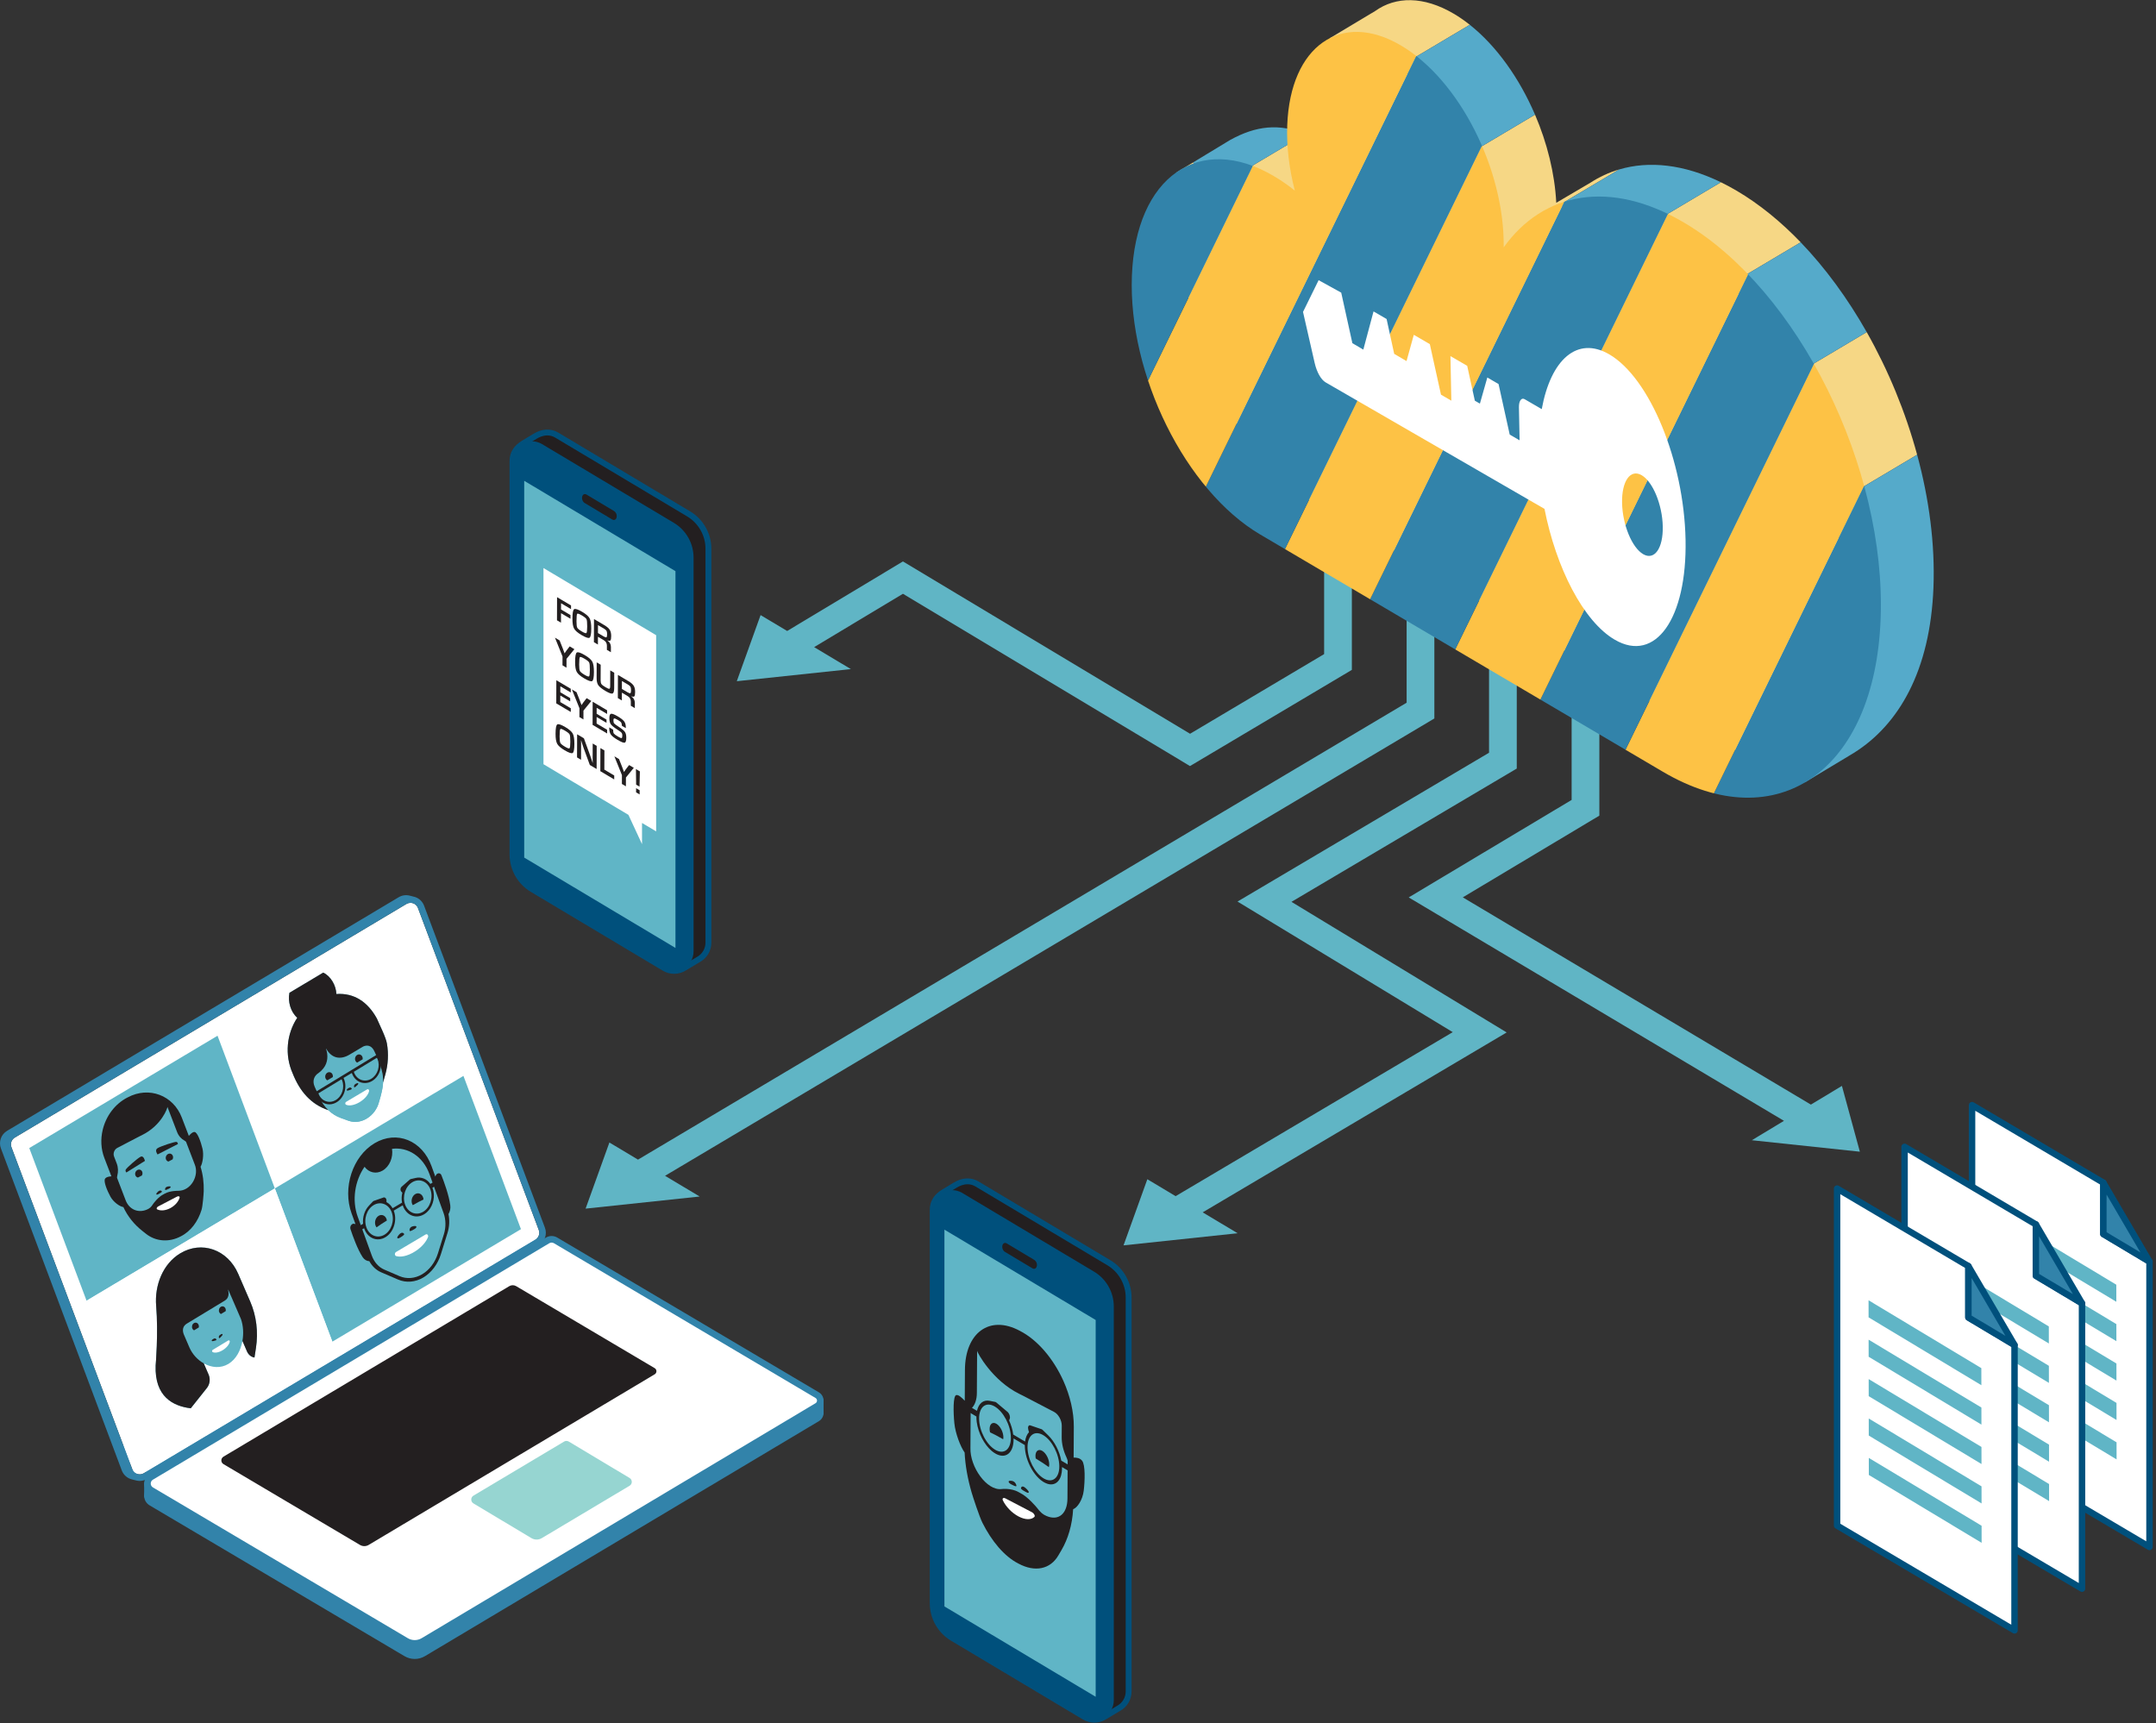 <?xml version="1.0" encoding="UTF-8" standalone="no"?>
<svg xmlns="http://www.w3.org/2000/svg" xmlns:xlink="http://www.w3.org/1999/xlink" xmlns:serif="http://www.serif.com/" width="100%" height="100%" viewBox="0 0 2571 2055" version="1.1" xml:space="preserve" style="fill-rule:evenodd;clip-rule:evenodd;stroke-linejoin:round;stroke-miterlimit:2;">
    <rect x="0" y="0" width="2571" height="2055" fill="#333333" stroke="none"/>
    <g transform="matrix(4.167,0,0,4.167,0,0)">
        <path d="M601.927,338.473L564.351,316.276L564.351,412.721L615.127,442.716L615.127,361.049L601.927,353.165L601.927,338.473Z" style="fill:white;fill-rule:nonzero;"></path>
        <path d="M565.272,412.195L614.206,441.1L614.206,361.572L601.454,353.956C601.176,353.79 601.005,353.489 601.005,353.165L601.005,339L565.272,317.891L565.272,412.195ZM615.128,443.637C614.966,443.637 614.804,443.594 614.659,443.509L563.882,413.515C563.602,413.349 563.429,413.048 563.429,412.721L563.429,316.276C563.429,315.945 563.606,315.639 563.893,315.475C564.182,315.312 564.535,315.315 564.819,315.482L602.395,337.679C602.676,337.845 602.849,338.147 602.849,338.473L602.849,352.641L615.601,360.258C615.879,360.424 616.05,360.724 616.05,361.049L616.05,442.716C616.05,443.047 615.872,443.352 615.585,443.516C615.443,443.596 615.285,443.637 615.128,443.637Z" style="fill:rgb(0,80,124);fill-rule:nonzero;"></path>
        <path d="M602.034,338.626L602.034,338.628L602.036,338.628L602.034,338.626Z" style="fill:rgb(251,176,64);fill-rule:nonzero;"></path>
        <path d="M601.927,338.473L601.927,353.165L615.127,361.049L601.927,338.473Z" style="fill:rgb(50,131,170);fill-rule:nonzero;"></path>
        <path d="M602.849,352.641L612.522,358.419L602.849,341.876L602.849,352.641ZM615.128,361.97C614.966,361.97 614.802,361.927 614.655,361.84L601.454,353.956C601.176,353.79 601.005,353.489 601.005,353.165L601.005,338.473C601.005,338.057 601.284,337.692 601.685,337.584C602.086,337.474 602.512,337.649 602.723,338.009L615.924,360.584C616.136,360.946 616.075,361.407 615.776,361.703C615.6,361.879 615.364,361.97 615.128,361.97Z" style="fill:rgb(0,80,124);fill-rule:nonzero;"></path>
        <path d="M573.354,348.245L605.631,367.664L605.639,372.55L573.362,353.131L573.354,348.245Z" style="fill:rgb(96,181,198);fill-rule:nonzero;"></path>
        <path d="M573.372,359.522L605.649,378.941L605.657,383.827L573.38,364.409L573.372,359.522Z" style="fill:rgb(96,181,198);fill-rule:nonzero;"></path>
        <path d="M573.39,370.799L605.667,390.218L605.675,395.104L573.397,375.686L573.39,370.799Z" style="fill:rgb(96,181,198);fill-rule:nonzero;"></path>
        <path d="M573.408,382.076L605.685,401.495L605.693,406.381L573.415,386.963L573.408,382.076Z" style="fill:rgb(96,181,198);fill-rule:nonzero;"></path>
        <path d="M573.426,393.354L605.703,412.772L605.711,417.659L573.433,398.24L573.426,393.354Z" style="fill:rgb(96,181,198);fill-rule:nonzero;"></path>
        <path d="M582.615,350.411L545.039,328.214L545.039,424.659L595.816,454.654L595.816,372.987L582.615,365.103L582.615,350.411Z" style="fill:white;fill-rule:nonzero;"></path>
        <path d="M545.961,424.133L594.893,453.039L594.893,373.51L582.143,365.894C581.864,365.728 581.693,365.427 581.693,365.103L581.693,350.937L545.961,329.83L545.961,424.133ZM595.815,455.576C595.653,455.576 595.491,455.533 595.347,455.448L544.57,425.453C544.29,425.287 544.117,424.985 544.117,424.659L544.117,328.215C544.117,327.884 544.295,327.578 544.582,327.414C544.869,327.251 545.223,327.254 545.508,327.421L583.084,349.617C583.364,349.783 583.537,350.085 583.537,350.411L583.537,364.58L596.288,372.196C596.566,372.362 596.737,372.663 596.737,372.987L596.737,454.654C596.737,454.985 596.56,455.291 596.272,455.455C596.131,455.535 595.973,455.576 595.815,455.576Z" style="fill:rgb(0,80,124);fill-rule:nonzero;"></path>
        <path d="M582.723,350.565L582.723,350.566L582.724,350.566L582.723,350.565Z" style="fill:rgb(251,176,64);fill-rule:nonzero;"></path>
        <path d="M582.615,350.411L582.615,365.103L595.816,372.987L582.615,350.411Z" style="fill:rgb(50,131,170);fill-rule:nonzero;"></path>
        <path d="M583.537,364.58L593.21,370.357L583.537,353.813L583.537,364.58ZM595.815,373.909C595.653,373.909 595.489,373.866 595.343,373.778L582.143,365.894C581.864,365.728 581.693,365.427 581.693,365.103L581.693,350.411C581.693,349.995 581.973,349.63 582.374,349.521C582.774,349.413 583.201,349.586 583.411,349.946L596.611,372.522C596.823,372.884 596.763,373.345 596.464,373.641C596.287,373.817 596.052,373.909 595.815,373.909Z" style="fill:rgb(0,80,124);fill-rule:nonzero;"></path>
        <path d="M554.042,360.183L586.32,379.602L586.328,384.488L554.05,365.07L554.042,360.183Z" style="fill:rgb(96,181,198);fill-rule:nonzero;"></path>
        <path d="M554.06,371.46L586.338,390.879L586.345,395.765L554.068,376.347L554.06,371.46Z" style="fill:rgb(96,181,198);fill-rule:nonzero;"></path>
        <path d="M554.078,382.737L586.356,402.156L586.363,407.042L554.086,387.624L554.078,382.737Z" style="fill:rgb(96,181,198);fill-rule:nonzero;"></path>
        <path d="M554.096,394.015L586.374,413.433L586.381,418.32L554.104,398.901L554.096,394.015Z" style="fill:rgb(96,181,198);fill-rule:nonzero;"></path>
        <path d="M554.114,405.292L586.391,424.71L586.399,429.597L554.122,410.178L554.114,405.292Z" style="fill:rgb(96,181,198);fill-rule:nonzero;"></path>
        <path d="M563.304,362.349L525.728,340.152L525.728,436.597L576.504,466.592L576.504,384.925L563.304,377.041L563.304,362.349Z" style="fill:white;fill-rule:nonzero;"></path>
        <path d="M526.649,436.071L575.582,464.977L575.582,385.448L562.831,377.833C562.553,377.667 562.382,377.366 562.382,377.042L562.382,362.876L526.649,341.767L526.649,436.071ZM576.504,467.514C576.342,467.514 576.18,467.471 576.035,467.386L525.259,437.391C524.978,437.225 524.806,436.924 524.806,436.597L524.806,340.152C524.806,339.821 524.983,339.515 525.27,339.351C525.558,339.188 525.911,339.191 526.196,339.358L563.772,361.555C564.053,361.721 564.226,362.023 564.226,362.349L564.226,376.518L576.977,384.134C577.255,384.3 577.426,384.6 577.426,384.925L577.426,466.593C577.426,466.924 577.248,467.229 576.961,467.393C576.819,467.473 576.661,467.514 576.504,467.514Z" style="fill:rgb(0,80,124);fill-rule:nonzero;"></path>
        <path d="M563.411,362.503L563.411,362.504L563.412,362.505L563.411,362.503Z" style="fill:rgb(251,176,64);fill-rule:nonzero;"></path>
        <path d="M563.304,362.349L563.304,377.041L576.504,384.925L563.304,362.349Z" style="fill:rgb(50,131,170);fill-rule:nonzero;"></path>
        <path d="M564.226,376.518L573.898,382.296L564.226,365.752L564.226,376.518ZM576.504,385.846C576.342,385.846 576.178,385.803 576.031,385.716L562.831,377.833C562.553,377.667 562.382,377.366 562.382,377.042L562.382,362.349C562.382,361.933 562.661,361.568 563.062,361.46C563.464,361.35 563.888,361.524 564.1,361.884L577.3,384.46C577.512,384.822 577.451,385.283 577.152,385.579C576.976,385.755 576.74,385.846 576.504,385.846Z" style="fill:rgb(0,80,124);fill-rule:nonzero;"></path>
        <path d="M534.731,372.121L567.008,391.54L567.016,396.426L534.738,377.008L534.731,372.121Z" style="fill:rgb(96,181,198);fill-rule:nonzero;"></path>
        <path d="M534.748,383.398L567.026,402.817L567.034,407.703L534.756,388.285L534.748,383.398Z" style="fill:rgb(96,181,198);fill-rule:nonzero;"></path>
        <path d="M534.766,394.676L567.044,414.094L567.052,418.981L534.774,399.562L534.766,394.676Z" style="fill:rgb(96,181,198);fill-rule:nonzero;"></path>
        <path d="M534.784,405.953L567.062,425.371L567.07,430.258L534.792,410.839L534.784,405.953Z" style="fill:rgb(96,181,198);fill-rule:nonzero;"></path>
        <path d="M534.802,417.23L567.08,436.648L567.088,441.535L534.81,422.116L534.802,417.23Z" style="fill:rgb(96,181,198);fill-rule:nonzero;"></path>
        <path d="M190.318,336.498L410.475,205.617L410.475,142.914L402.541,142.914L402.541,201.103L182.58,331.868L174.393,326.969L167.583,345.893L200.227,342.427L190.318,336.498Z" style="fill:rgb(96,181,197);fill-rule:nonzero;"></path>
        <path d="M232.984,185.197L258.401,169.931L340.545,219.234L386.865,191.71L386.865,134.252L378.931,134.252L378.931,187.196L340.565,209.993L258.398,160.676L225.264,180.578L217.661,176.029L210.851,194.952L243.494,191.487L232.984,185.197Z" style="fill:rgb(96,181,197);fill-rule:nonzero;"></path>
        <path d="M369.581,258.097L434.059,219.948L434.059,157.239L426.125,157.239L426.125,215.423L354.145,258.011L415.737,295.385L336.431,342.324L328.338,337.481L321.527,356.405L354.171,352.939L344.177,346.959L431.17,295.469L369.581,258.097Z" style="fill:rgb(96,181,197);fill-rule:nonzero;"></path>
        <path d="M532.243,329.599L527.107,310.77L518.232,316.121L418.616,256.81L457.694,233.424L457.694,175.974L449.76,175.974L449.76,228.926L403.135,256.827L510.528,320.768L501.327,326.317L532.243,329.599Z" style="fill:rgb(96,181,197);fill-rule:nonzero;"></path>
        <path d="M317.342,361.386L279.581,338.828C277.5,337.585 275.103,337.882 273.402,339.146L269.537,341.472L271.485,341.733C271.282,342.309 271.169,342.936 271.169,343.602L271.169,456.313C271.169,460.391 273.312,464.168 276.813,466.259L314.574,488.817C314.714,488.9 314.856,488.975 314.998,489.045L316.126,491.3L320.092,488.921L320.092,488.92C321.772,488.001 322.986,486.235 322.986,484.043L322.986,371.332C322.986,367.254 320.843,363.477 317.342,361.386Z" style="fill:rgb(35,31,32);fill-rule:nonzero;"></path>
        <path d="M313.092,363.932L275.331,341.375C271.583,339.211 266.918,341.831 266.918,346.149L266.918,458.86C266.918,462.938 269.062,466.715 272.563,468.806L310.324,491.364C314.03,493.578 318.736,490.907 318.736,486.59L318.736,373.879C318.736,369.801 316.592,366.024 313.092,363.932Z" style="fill:rgb(0,80,124);fill-rule:nonzero;"></path>
        <path d="M313.555,377.763L270.269,351.905L270.269,459.735L313.555,485.593L313.555,377.763Z" style="fill:rgb(96,181,198);fill-rule:nonzero;"></path>
        <path d="M295.562,363.029C295.715,363.102 295.876,363.137 296.035,363.111C296.567,363.023 296.866,362.353 296.704,361.614C296.581,361.055 296.232,360.69 295.836,360.475L288.034,355.806C287.873,355.723 287.702,355.682 287.533,355.71C287.001,355.797 286.702,356.467 286.864,357.207C286.98,357.733 287.299,358.147 287.664,358.314L295.444,362.969C295.444,362.969 295.507,362.999 295.562,363.029Z" style="fill:rgb(35,31,32);fill-rule:nonzero;"></path>
        <path d="M276.892,338.919C275.632,338.919 274.525,339.443 273.841,339.862L270.592,341.817C268.708,342.913 267.759,344.368 267.759,346.149L267.759,458.86C267.759,462.622 269.765,466.156 272.994,468.085L310.754,490.642C312.316,491.575 314.234,491.535 315.763,490.538L319.66,488.201C321.227,487.342 322.145,485.794 322.145,484.043L322.145,371.332C322.145,367.57 320.14,364.036 316.911,362.107L279.15,339.55C278.381,339.09 277.612,338.919 276.892,338.919ZM313.183,493C312.051,493 310.916,492.696 309.893,492.086L272.131,469.528C268.397,467.298 266.078,463.21 266.078,458.86L266.078,346.149C266.078,343.76 267.343,341.762 269.737,340.371L272.969,338.426C275.342,336.969 277.912,336.853 280.012,338.106L317.772,360.664C321.507,362.894 323.827,366.982 323.827,371.332L323.827,484.043C323.827,486.418 322.581,488.516 320.495,489.658L316.654,491.963C315.599,492.652 314.393,493 313.183,493Z" style="fill:rgb(0,80,124);fill-rule:nonzero;"></path>
        <path d="M299.491,433.86C298.474,433.424 297.816,432.925 296.674,431.409C296.674,431.409 294.153,428.323 291.921,427.259C291.92,427.26 291.528,427.039 291.527,427.037C289.295,425.771 286.593,426.147 286.593,426.147C282.357,426.645 277.528,419.762 277.715,414.354L277.776,403.552C277.87,403.313 277.986,403.096 278.142,402.931C279.016,402.006 279.543,400.539 279.554,398.649L279.623,386.605C279.647,387.004 283.876,395.054 291.726,398.919C291.728,398.921 291.728,398.923 291.73,398.925C292.12,399.134 292.504,399.321 292.883,399.494L301.655,404.072C302.875,404.709 303.857,406.468 303.848,408L303.829,411.32C303.818,413.211 304.326,415.218 305.183,417.046C305.337,417.374 305.449,417.709 305.54,418.044L305.478,428.847C305.453,433.198 302.947,435.339 299.491,433.86ZM304.331,395.227C301.513,388.941 296.975,383.472 291.834,380.858C291.832,380.86 291.831,380.86 291.83,380.861L291.829,380.862L291.829,380.861C291.828,380.858 291.827,380.857 291.826,380.854C283.175,376.207 276.171,381.462 276.14,392.075L276.09,400.876C275.209,399.969 274.353,399.14 273.681,399.244C272.713,399.393 272.8,404.131 273.112,407.311C273.397,410.221 274.87,414.054 276.052,415.69C276.216,419.35 276.926,423.243 278.056,427.14C278.411,428.361 280.251,434.014 281.161,435.826C283.747,440.979 287.375,445.414 291.448,447.474L291.448,447.472L291.448,447.474C296.163,450.011 300.545,449.12 302.868,445.153L303.775,443.606C305.633,440.435 306.837,436.458 307.108,431.908C308.302,431.52 309.817,429.238 310.134,426.636C310.48,423.801 310.621,419.181 309.66,418.024C308.993,417.222 308.132,417.155 307.247,417.14L307.298,408.339C307.322,404.02 306.217,399.442 304.331,395.227Z" style="fill:rgb(35,31,32);fill-rule:nonzero;"></path>
        <path d="M291.498,433.998C293.435,435.009 295.124,434.987 296.015,434.117C296.306,433.834 295.908,433.09 295.319,432.782L287.714,428.812C287.125,428.505 286.721,428.831 287.007,429.415C287.883,431.207 289.562,432.987 291.498,433.998Z" style="fill:white;fill-rule:nonzero;"></path>
        <path d="M290.872,425.172C290.872,425.172 290.699,423.892 289.392,423.776C288.084,423.66 288.801,424.488 289.206,424.699C289.611,424.91 291.004,425.694 290.872,425.172Z" style="fill:rgb(35,31,32);fill-rule:nonzero;"></path>
        <path d="M292.181,425.856C292.181,425.856 292.368,424.763 293.669,426.009C294.97,427.254 294.248,427.331 293.843,427.119C293.438,426.908 292.044,426.237 292.181,425.856Z" style="fill:rgb(35,31,32);fill-rule:nonzero;"></path>
        <path d="M287.144,411.311C287.129,409.831 286.236,408.11 285.148,407.467C284.061,406.825 283.191,407.504 283.205,408.985C283.208,409.29 283.257,409.606 283.329,409.92C284.248,410.321 285.543,411.017 287.091,411.9C287.124,411.72 287.146,411.527 287.144,411.311Z" style="fill:rgb(35,31,32);fill-rule:nonzero;"></path>
        <path d="M300.26,419.06C300.245,417.579 299.352,415.858 298.264,415.216C297.177,414.574 296.307,415.253 296.321,416.733C296.324,416.949 296.349,417.17 296.387,417.392C297.94,418.343 299.236,419.179 300.152,419.866C300.219,419.632 300.263,419.368 300.26,419.06Z" style="fill:rgb(35,31,32);fill-rule:nonzero;"></path>
        <path d="M303.145,419.59C303.178,423.003 301.166,424.575 298.659,423.094C296.151,421.613 294.084,417.631 294.051,414.217C294.018,410.805 296.031,409.233 298.538,410.714C301.045,412.195 303.112,416.177 303.145,419.59ZM289.284,411.401C289.318,414.815 287.305,416.386 284.797,414.905C282.29,413.424 280.224,409.442 280.19,406.029C280.157,402.616 282.17,401.044 284.677,402.525C287.185,404.007 289.251,407.988 289.284,411.401ZM305.86,419.281L303.706,418.009C303.187,415.275 301.758,412.513 299.959,410.773L298.329,409.18C298.257,409.109 298.181,409.06 298.108,409.035L294.774,407.897C294.302,407.837 294.071,408.415 294.27,409.157L294.468,409.87C293.897,410.477 293.501,411.385 293.349,412.554L291.794,411.635L291.518,411.472L289.962,410.553C289.786,409.19 289.367,407.8 288.778,406.509L288.965,406.022C289.151,405.508 288.906,404.648 288.431,404.149L285.08,401.338C285.006,401.276 284.931,401.237 284.859,401.222L283.241,400.896C281.455,400.518 280.064,401.614 279.592,403.763L277.495,402.524L277.511,404.254L279.418,405.38C279.413,405.877 279.443,406.407 279.518,406.971C279.932,410.097 281.66,413.439 283.792,415.233C287.179,418.083 290.103,416.307 290.06,411.859C290.059,411.792 290.052,411.723 290.05,411.654L291.804,412.69L293.281,413.563C293.281,413.63 293.275,413.692 293.276,413.759C293.319,418.207 296.312,423.479 299.682,424.62C301.803,425.339 303.486,424.012 303.844,421.343C303.908,420.86 303.928,420.36 303.914,419.852L305.877,421.011L305.86,419.281Z" style="fill:rgb(35,31,32);fill-rule:nonzero;"></path>
        <path d="M197.088,147.079L159.327,124.521C157.246,123.278 154.849,123.575 153.148,124.84L149.283,127.165L151.231,127.426C151.028,128.002 150.915,128.629 150.915,129.295L150.915,242.006C150.915,246.084 153.058,249.861 156.559,251.953L194.32,274.51C194.46,274.594 194.602,274.668 194.744,274.738L195.872,276.993L199.838,274.615L199.838,274.614C201.518,273.695 202.732,271.929 202.732,269.736L202.732,157.025C202.732,152.947 200.589,149.17 197.088,147.079Z" style="fill:rgb(35,31,32);fill-rule:nonzero;"></path>
        <path d="M192.838,149.626L155.077,127.068C151.329,124.905 146.665,127.525 146.665,131.842L146.665,244.553C146.665,248.631 148.808,252.408 152.309,254.5L190.07,277.057C193.776,279.271 198.482,276.601 198.482,272.283L198.482,159.572C198.482,155.494 196.338,151.717 192.838,149.626Z" style="fill:rgb(0,80,124);fill-rule:nonzero;"></path>
        <path d="M193.301,163.456L150.015,137.599L150.015,245.429L193.301,271.286L193.301,163.456Z" style="fill:rgb(96,181,198);fill-rule:nonzero;"></path>
        <path d="M175.308,148.722C175.461,148.795 175.622,148.83 175.781,148.804C176.313,148.717 176.612,148.046 176.45,147.307C176.327,146.749 175.978,146.383 175.582,146.168L167.78,141.499C167.619,141.416 167.448,141.376 167.279,141.403C166.747,141.491 166.448,142.161 166.61,142.9C166.726,143.426 167.045,143.84 167.41,144.007L175.19,148.662C175.19,148.662 175.253,148.692 175.308,148.722Z" style="fill:rgb(35,31,32);fill-rule:nonzero;"></path>
        <path d="M156.637,124.612C155.378,124.612 154.271,125.136 153.587,125.556L150.338,127.511C148.455,128.606 147.505,130.061 147.505,131.842L147.505,244.553C147.505,248.315 149.511,251.849 152.74,253.779L190.5,276.336C192.062,277.269 193.981,277.228 195.508,276.232L199.406,273.894C200.973,273.035 201.892,271.487 201.892,269.736L201.892,157.025C201.892,153.264 199.886,149.729 196.657,147.8L158.896,125.243C158.127,124.783 157.357,124.612 156.637,124.612ZM192.929,278.693C191.797,278.693 190.662,278.389 189.639,277.779L151.877,255.221C148.143,252.99 145.824,248.903 145.824,244.553L145.824,131.842C145.824,129.453 147.089,127.455 149.483,126.064L152.715,124.119C155.087,122.665 157.657,122.545 159.758,123.8L197.519,146.358C201.253,148.588 203.573,152.676 203.573,157.025L203.573,269.736C203.573,272.111 202.327,274.211 200.241,275.351L196.399,277.656C195.344,278.345 194.139,278.693 192.929,278.693Z" style="fill:rgb(0,80,124);fill-rule:nonzero;"></path>
        <path d="M187.773,181.785L155.527,162.563L155.527,218.707L179.839,233.199L183.729,241.584L183.729,235.518L187.773,237.929L187.773,181.785Z" style="fill:white;fill-rule:nonzero;"></path>
        <path d="M160.559,172.639L160.552,174.424L163.258,176.026L163.255,177.083L160.548,175.482L160.538,178.203L159.393,177.525L159.417,170.904L163.415,173.27L163.411,174.327L160.559,172.639Z" style="fill:rgb(35,31,32);fill-rule:nonzero;"></path>
        <path d="M166.528,176.133C165.759,175.678 165.309,175.52 165.178,175.66C165.048,175.8 164.98,176.512 164.976,177.795C164.972,178.746 165.046,179.363 165.197,179.647C165.348,179.931 165.795,180.293 166.538,180.733C167.249,181.153 167.675,181.296 167.817,181.161C167.96,181.027 168.033,180.406 168.037,179.3C168.041,178.191 167.976,177.496 167.843,177.215C167.709,176.933 167.271,176.573 166.528,176.133ZM166.621,175.108C167.717,175.757 168.423,176.375 168.736,176.961C169.051,177.547 169.205,178.533 169.2,179.921C169.195,181.437 169.032,182.299 168.714,182.506C168.396,182.713 167.628,182.456 166.41,181.736C165.314,181.087 164.605,180.473 164.286,179.893C163.966,179.313 163.808,178.361 163.813,177.034C163.819,175.456 163.98,174.558 164.297,174.341C164.614,174.123 165.388,174.379 166.621,175.108Z" style="fill:rgb(35,31,32);fill-rule:nonzero;"></path>
        <path d="M171.119,181.168L172.763,182.141C173.156,182.373 173.416,182.45 173.545,182.372C173.674,182.295 173.739,182.025 173.74,181.562C173.742,181.09 173.688,180.753 173.578,180.55C173.468,180.347 173.226,180.135 172.851,179.913L171.127,178.893L171.119,181.168ZM169.961,183.779L169.985,177.158L172.961,178.919C173.701,179.356 174.211,179.799 174.49,180.246C174.769,180.693 174.907,181.285 174.904,182.022C174.902,182.692 174.83,183.108 174.689,183.271C174.548,183.434 174.261,183.434 173.827,183.271L173.827,183.315C174.496,183.756 174.829,184.383 174.826,185.194L174.821,186.654L173.675,185.977L173.68,184.769C173.682,184.086 173.377,183.564 172.764,183.201L171.115,182.225L171.107,184.457L169.961,183.779Z" style="fill:rgb(35,31,32);fill-rule:nonzero;"></path>
        <path d="M164.375,185.785L162.122,188.555L162.113,191.082L160.968,190.404L160.977,187.877L158.816,182.495L160.143,183.28L161.048,185.566C161.097,185.692 161.182,185.922 161.302,186.256L161.43,186.599L161.552,186.939L161.583,186.957L161.841,186.575C161.952,186.4 162.039,186.272 162.105,186.191L163.031,184.989L164.375,185.785Z" style="fill:rgb(35,31,32);fill-rule:nonzero;"></path>
        <path d="M167.294,188.533C166.525,188.078 166.075,187.92 165.944,188.059C165.814,188.2 165.746,188.911 165.741,190.195C165.738,191.146 165.811,191.763 165.963,192.047C166.114,192.331 166.561,192.693 167.304,193.132C168.014,193.553 168.441,193.696 168.583,193.561C168.725,193.426 168.798,192.807 168.802,191.7C168.806,190.591 168.742,189.896 168.608,189.614C168.475,189.333 168.037,188.972 167.294,188.533ZM167.386,187.508C168.483,188.157 169.189,188.775 169.502,189.36C169.816,189.947 169.971,190.933 169.966,192.321C169.96,193.837 169.798,194.699 169.48,194.906C169.162,195.113 168.394,194.856 167.176,194.136C166.079,193.487 165.371,192.873 165.051,192.293C164.731,191.713 164.574,190.761 164.579,189.434C164.585,187.856 164.746,186.958 165.063,186.741C165.38,186.523 166.154,186.779 167.386,187.508Z" style="fill:rgb(35,31,32);fill-rule:nonzero;"></path>
        <path d="M174.634,191.855L175.779,192.532L175.762,196.937C175.759,197.858 175.596,198.372 175.272,198.479C174.948,198.586 174.288,198.344 173.292,197.755C172.239,197.132 171.55,196.583 171.224,196.108C170.897,195.633 170.736,194.943 170.739,194.037L170.756,189.56L171.901,190.238L171.884,194.715C171.883,195.203 171.961,195.56 172.12,195.785C172.279,196.01 172.653,196.297 173.242,196.646C173.846,197.004 174.226,197.162 174.381,197.121C174.537,197.08 174.616,196.801 174.618,196.284L174.634,191.855Z" style="fill:rgb(35,31,32);fill-rule:nonzero;"></path>
        <path d="M177.969,197.168L179.613,198.141C180.006,198.373 180.266,198.45 180.395,198.373C180.524,198.295 180.589,198.025 180.591,197.563C180.592,197.09 180.538,196.753 180.428,196.55C180.318,196.347 180.076,196.135 179.702,195.914L177.977,194.893L177.969,197.168ZM176.811,199.779L176.836,193.158L179.812,194.919C180.551,195.357 181.061,195.799 181.34,196.246C181.619,196.693 181.757,197.285 181.754,198.023C181.752,198.692 181.68,199.108 181.539,199.271C181.398,199.434 181.111,199.434 180.677,199.271L180.677,199.315C181.346,199.757 181.679,200.383 181.676,201.195L181.671,202.655L180.526,201.977L180.53,200.769C180.532,200.087 180.228,199.564 179.614,199.201L177.965,198.226L177.957,200.457L176.811,199.779Z" style="fill:rgb(35,31,32);fill-rule:nonzero;"></path>
        <path d="M160.352,196.411L160.346,198.118L163.176,199.793L163.173,200.719L160.343,199.045L160.336,200.917L163.347,202.699L163.343,203.756L159.187,201.297L159.211,194.676L163.341,197.119L163.337,198.177L160.352,196.411Z" style="fill:rgb(35,31,32);fill-rule:nonzero;"></path>
        <path d="M169.222,200.599L166.97,203.37L166.961,205.897L165.815,205.219L165.824,202.692L163.664,197.31L164.99,198.095L165.895,200.38C165.944,200.507 166.029,200.737 166.149,201.071L166.277,201.414L166.399,201.754L166.43,201.772L166.56,201.581L166.689,201.39C166.799,201.215 166.886,201.087 166.952,201.006L167.878,199.804L169.222,200.599Z" style="fill:rgb(35,31,32);fill-rule:nonzero;"></path>
        <path d="M170.748,202.562L170.742,204.27L173.572,205.944L173.568,206.871L170.739,205.196L170.732,207.069L173.743,208.85L173.739,209.908L169.583,207.448L169.607,200.827L173.737,203.271L173.733,204.328L170.748,202.562Z" style="fill:rgb(35,31,32);fill-rule:nonzero;"></path>
        <path d="M179.089,208.373L177.97,207.711C177.965,207.646 177.962,207.599 177.962,207.57C177.937,207.182 177.863,206.904 177.739,206.735C177.615,206.567 177.324,206.346 176.864,206.074C176.322,205.753 175.967,205.598 175.8,205.61C175.633,205.621 175.549,205.803 175.548,206.156C175.546,206.573 175.613,206.864 175.748,207.028C175.883,207.192 176.331,207.522 177.092,208.017C177.991,208.604 178.572,209.089 178.835,209.471C179.098,209.854 179.228,210.403 179.225,211.117C179.222,211.997 179.065,212.474 178.755,212.548C178.444,212.622 177.762,212.347 176.706,211.722C175.757,211.16 175.127,210.661 174.817,210.225C174.507,209.788 174.353,209.186 174.356,208.416L174.353,208.171L175.467,208.83L175.471,208.973C175.469,209.436 175.542,209.763 175.689,209.953C175.836,210.144 176.238,210.434 176.895,210.823C177.408,211.126 177.736,211.26 177.878,211.224C178.02,211.188 178.091,210.954 178.093,210.52C178.094,210.2 178.041,209.956 177.934,209.787C177.827,209.618 177.595,209.417 177.238,209.183L176.606,208.765C175.651,208.139 175.041,207.632 174.777,207.245C174.513,206.859 174.382,206.287 174.384,205.53C174.387,204.758 174.549,204.337 174.87,204.27C175.191,204.202 175.83,204.451 176.788,205.018C177.696,205.556 178.307,206.036 178.622,206.458C178.936,206.881 179.092,207.435 179.09,208.121L179.089,208.373Z" style="fill:rgb(35,31,32);fill-rule:nonzero;"></path>
        <path d="M161.702,209.117C160.933,208.662 160.483,208.504 160.352,208.644C160.222,208.784 160.154,209.496 160.149,210.78C160.146,211.73 160.219,212.348 160.37,212.632C160.522,212.916 160.969,213.277 161.712,213.717C162.422,214.137 162.849,214.28 162.991,214.145C163.133,214.011 163.206,213.391 163.21,212.285C163.214,211.176 163.15,210.48 163.017,210.199C162.883,209.917 162.445,209.557 161.702,209.117ZM161.794,208.093C162.891,208.742 163.596,209.359 163.91,209.945C164.224,210.531 164.379,211.518 164.374,212.905C164.368,214.422 164.206,215.284 163.888,215.491C163.569,215.698 162.802,215.441 161.584,214.72C160.487,214.072 159.779,213.457 159.459,212.877C159.14,212.298 158.982,211.345 158.987,210.019C158.993,208.441 159.153,207.543 159.471,207.325C159.787,207.108 160.562,207.364 161.794,208.093Z" style="fill:rgb(35,31,32);fill-rule:nonzero;"></path>
        <path d="M170.761,213.457L170.737,220.079L168.796,218.93L167.085,214.276C167,214.045 166.867,213.648 166.686,213.087L166.493,212.497L166.304,211.909L166.26,211.883L166.277,212.33L166.288,212.77L166.294,213.643L166.28,217.441L165.135,216.763L165.159,210.142L167.1,211.291L168.657,215.576C168.795,215.956 168.955,216.412 169.136,216.943L169.363,217.617L169.592,218.297L169.631,218.321L169.62,217.886L169.608,217.451L169.602,216.592L169.616,212.779L170.761,213.457Z" style="fill:rgb(35,31,32);fill-rule:nonzero;"></path>
        <path d="M172.968,214.763L172.948,220.259L175.778,221.934L175.774,223.059L171.799,220.706L171.823,214.085L172.968,214.763Z" style="fill:rgb(35,31,32);fill-rule:nonzero;"></path>
        <path d="M181.379,219.739L179.126,222.51L179.117,225.037L177.972,224.359L177.981,221.832L175.82,216.451L177.147,217.235L178.051,219.52C178.101,219.648 178.186,219.877 178.306,220.211L178.433,220.554L178.556,220.894L178.587,220.912L178.716,220.721L178.845,220.53C178.955,220.356 179.043,220.227 179.108,220.146L180.034,218.944L181.379,219.739Z" style="fill:rgb(35,31,32);fill-rule:nonzero;"></path>
        <path d="M183.048,226.167L183.043,227.36L182.031,226.761L182.035,225.568L183.048,226.167ZM183.116,220.768L183.016,225.127L182.044,224.552L181.989,220.101L183.116,220.768Z" style="fill:rgb(35,31,32);fill-rule:nonzero;"></path>
        <rect x="231.991" y="400.815" width="2.752" height="3.554" style="fill:rgb(50,131,170);fill-rule:nonzero;"></rect>
        <path d="M232.931,403.429L233.804,403.429L233.804,401.755L232.931,401.755L232.931,403.429ZM234.743,405.308L231.991,405.308C231.473,405.308 231.052,404.887 231.052,404.369L231.052,400.815C231.052,400.297 231.473,399.876 231.991,399.876L234.743,399.876C235.262,399.876 235.683,400.297 235.683,400.815L235.683,404.369C235.683,404.887 235.262,405.308 234.743,405.308Z" style="fill:rgb(50,131,170);fill-rule:nonzero;"></path>
        <path d="M104.796,458.061L36.131,417.439C34.76,416.628 34.756,414.646 36.124,413.83L142.898,350.131C143.559,349.737 144.381,349.736 145.042,350.127L215.509,391.815C216.627,392.476 216.63,394.091 215.515,394.757L109.416,458.052C107.994,458.901 106.222,458.904 104.796,458.061Z" style="fill:rgb(50,131,170);fill-rule:nonzero;"></path>
        <path d="M143.974,350.403C143.702,350.403 143.431,350.474 143.189,350.619L36.415,414.318C35.947,414.597 35.668,415.09 35.669,415.634C35.67,416.18 35.95,416.672 36.42,416.949L105.086,457.571C106.332,458.309 107.88,458.304 109.125,457.564L215.224,394.268C215.573,394.06 215.782,393.692 215.781,393.285C215.78,392.878 215.57,392.511 215.22,392.304L144.753,350.616C144.513,350.473 144.243,350.403 143.974,350.403ZM107.099,459.259C106.203,459.259 105.307,459.023 104.507,458.55L35.841,417.927C35.023,417.444 34.534,416.588 34.532,415.637C34.53,414.686 35.017,413.828 35.833,413.342L142.607,349.642C143.446,349.142 144.49,349.139 145.331,349.637L215.799,391.326C216.497,391.739 216.916,392.47 216.917,393.283C216.919,394.095 216.503,394.829 215.806,395.245L109.707,458.541C108.903,459.02 108.001,459.259 107.099,459.259Z" style="fill:rgb(50,131,170);fill-rule:nonzero;"></path>
        <path d="M37.042,421.872L38.41,422.217L38.203,421.573L37.427,421.475L37.042,421.872Z" style="fill:rgb(50,131,170);fill-rule:nonzero;"></path>
        <path d="M38.41,423.156C38.334,423.156 38.257,423.146 38.181,423.128L36.812,422.783C36.487,422.701 36.229,422.451 36.138,422.129C36.046,421.805 36.134,421.458 36.368,421.218L36.753,420.821C36.959,420.609 37.253,420.507 37.544,420.544L38.32,420.641C38.683,420.686 38.985,420.938 39.097,421.285L39.304,421.928C39.409,422.254 39.329,422.61 39.095,422.859C38.915,423.051 38.666,423.156 38.41,423.156Z" style="fill:rgb(50,131,170);fill-rule:nonzero;"></path>
        <path d="M3.273,328.312L37.855,420.469C38.039,420.957 38.381,421.359 38.82,421.621C38.949,421.698 39.087,421.764 39.232,421.815C39.87,422.039 40.568,421.969 41.148,421.622L153.222,354.762C154.167,354.198 154.572,353.041 154.186,352.011L119.604,259.854C119.366,259.222 118.864,258.731 118.226,258.507C117.953,258.412 117.669,258.373 117.388,258.384C117.012,258.399 116.642,258.503 116.31,258.701L4.237,325.56C3.292,326.124 2.886,327.282 3.273,328.312Z" style="fill:white;fill-rule:nonzero;"></path>
        <path d="M4.237,325.56L116.31,258.701C116.642,258.503 117.012,258.399 117.388,258.384C117.669,258.373 117.953,258.412 118.226,258.507C118.864,258.731 119.366,259.222 119.604,259.854L154.186,352.011C154.572,353.041 154.167,354.198 153.222,354.762L41.148,421.622C40.568,421.969 39.87,422.039 39.232,421.815C39.087,421.764 38.949,421.698 38.82,421.621C38.381,421.359 38.039,420.957 37.855,420.469L3.273,328.312C2.886,327.282 3.292,326.124 4.237,325.56ZM0.265,328.653L34.847,420.811C35.281,421.965 36.198,422.862 37.362,423.269C37.459,423.303 37.559,423.326 37.658,423.352C37.678,423.359 37.696,423.37 37.716,423.375L38.896,423.673C38.938,423.684 38.981,423.695 39.024,423.705L39.083,423.72C39.091,423.722 39.1,423.721 39.108,423.723C39.398,423.786 39.692,423.821 39.986,423.821C40.725,423.821 41.458,423.622 42.11,423.234L154.183,356.374C155.909,355.345 156.648,353.233 155.943,351.352L121.361,259.196C120.927,258.041 120.011,257.144 118.847,256.736C118.812,256.724 118.777,256.718 118.742,256.707L118.75,256.705L118.494,256.638C118.438,256.624 118.383,256.606 118.327,256.595L117.397,256.354L117.397,256.361C116.288,256.033 115.098,256.175 114.098,256.771L2.024,323.631C0.299,324.66 -0.44,326.772 0.265,328.653Z" style="fill:rgb(50,131,170);fill-rule:nonzero;"></path>
        <path d="M83.763,307.213C85.753,312.261 88.956,316.062 93.957,317.71C95,318.71 96.222,319.479 97.564,319.963C97.564,319.963 99.634,320.709 99.633,320.709C103.387,322.111 107.447,319.286 108.427,315.479C108.968,313.683 109.544,311.692 109.631,309.762C109.653,309.683 110.252,307.572 110.252,307.572C111.08,304.64 111.246,301.601 110.726,298.632C110.426,296.809 108.573,293.218 107.855,291.489C105.238,286.712 101.336,284.126 96.258,284.469C96.185,282.014 94.643,279.348 92.5,278.346L82.824,284.126C82.337,286.608 83.143,289.581 85.064,291.271C82.048,295.819 81.391,301.902 83.763,307.213Z" style="fill:rgb(96,181,198);fill-rule:nonzero;"></path>
        <path d="M91.283,306.995C91.251,307.015 91.219,307.03 91.186,307.048C91.742,306.652 92.203,306.2 92.577,305.708C93.972,303.946 93.964,301.477 93.041,299.5C94.46,302.676 97.1,303.562 100.002,301.835L103.927,299.501C105.272,298.881 106.471,299.382 107.139,300.878C107.092,300.772 107.05,300.666 107.013,300.561C108.039,302.868 109.527,305.719 109.594,308.297C109.844,310.658 109.107,313.224 108.427,315.479C107.464,319.217 103.533,322.006 99.838,320.779C99.801,320.767 99.474,320.653 99.474,320.653L97.9,320.085C97.7,320.012 97.564,319.963 97.564,319.963C97.562,319.963 97.559,319.961 97.557,319.961L97.454,319.923L97.456,319.921C96.156,319.435 94.972,318.683 93.957,317.71C92.912,316.709 92.047,315.478 91.418,314.07L90.031,310.964C89.351,309.366 89.82,307.865 91.283,306.995Z" style="fill:rgb(96,181,198);fill-rule:nonzero;"></path>
        <path d="M62.255,296.412L78.651,340.106L24.773,372.248L8.377,328.555L62.255,296.412Z" style="fill:rgb(96,181,198);fill-rule:nonzero;"></path>
        <path d="M35.969,343.527L33.495,337.084C33.495,336.878 33.513,336.671 33.567,336.467C33.867,335.324 33.837,334.096 33.404,332.968L32.644,330.988C32.293,330.074 32.712,328.965 33.58,328.512L39.819,325.256C40.094,325.13 40.371,324.995 40.647,324.847C40.647,324.846 40.648,324.845 40.648,324.843C46.284,322.068 47.982,317.01 47.912,316.771L50.67,323.955C51.103,325.083 51.869,325.927 52.8,326.427C52.967,326.516 53.111,326.638 53.243,326.775L55.717,333.219C57.084,336.435 54.628,340.832 51.007,340.787C51.007,340.787 48.684,340.725 47.12,341.614C47.12,341.615 46.844,341.77 46.843,341.77C45.232,342.538 43.837,344.53 43.837,344.53C43.23,345.503 42.798,345.841 42.053,346.161C39.522,347.251 36.966,346.123 35.969,343.527ZM29.862,331.396L31.878,336.646C31.148,336.708 30.45,336.799 30.078,337.318C29.541,338.066 30.694,340.814 31.617,342.486C32.463,344.02 34.23,345.291 35.306,345.451C36.551,348.151 38.44,350.453 40.69,352.234L41.788,353.104C44.602,355.332 48.432,355.602 51.769,353.807L51.768,353.806L51.769,353.807C54.68,352.333 56.691,349.47 57.678,346.24C58.025,345.104 58.281,341.62 58.301,340.87C58.364,338.477 58.078,336.111 57.394,333.916C58.005,332.87 58.366,330.494 57.95,328.74C57.495,326.824 56.505,323.99 55.669,323.959C55.089,323.938 54.566,324.484 54.04,325.077L52.024,319.828C49.618,313.495 42.638,310.777 36.514,314.068C36.514,314.069 36.513,314.07 36.513,314.072L36.513,314.073L36.513,314.072C36.511,314.072 36.51,314.071 36.509,314.071C32.836,315.938 30.303,319.473 29.379,323.393C28.762,326.022 28.873,328.82 29.862,331.396Z" style="fill:rgb(35,31,32);fill-rule:nonzero;"></path>
        <path d="M47.504,331.803C47.286,331.236 47.546,330.548 48.085,330.266C48.624,329.985 49.237,330.217 49.455,330.785C49.583,331.118 49.543,331.491 49.382,331.8L48.203,332.416C47.898,332.35 47.632,332.137 47.504,331.803Z" style="fill:rgb(35,31,32);fill-rule:nonzero;"></path>
        <path d="M38.75,336.373C38.532,335.806 38.792,335.118 39.331,334.836C39.869,334.555 40.483,334.787 40.701,335.355C40.833,335.7 40.787,336.09 40.61,336.406L39.482,336.995C39.162,336.938 38.882,336.719 38.75,336.373Z" style="fill:rgb(35,31,32);fill-rule:nonzero;"></path>
        <path d="M50.904,327.414L45.093,330.39C45.093,330.39 44.184,329.199 45.037,328.626C45.889,328.053 50.047,326.693 50.49,326.796C50.933,326.899 50.904,327.414 50.904,327.414Z" style="fill:rgb(35,31,32);fill-rule:nonzero;"></path>
        <path d="M36.176,335.544L41.477,332.235C41.477,332.235 41.143,330.628 40.27,331.024C39.397,331.419 36.143,334.292 35.971,334.762C35.798,335.231 36.176,335.544 36.176,335.544Z" style="fill:rgb(35,31,32);fill-rule:nonzero;"></path>
        <path d="M48.705,345.766C47.327,346.485 45.923,346.573 44.99,346.107C44.686,345.956 44.848,345.488 45.267,345.269L50.676,342.445C51.095,342.227 51.503,342.397 51.397,342.763C51.074,343.885 50.082,345.047 48.705,345.766Z" style="fill:white;fill-rule:nonzero;"></path>
        <path d="M47.244,340.461C47.244,340.461 47.1,339.687 48.157,339.54C49.214,339.392 48.806,339.929 48.518,340.079C48.23,340.23 47.252,340.781 47.244,340.461Z" style="fill:rgb(35,31,32);fill-rule:nonzero;"></path>
        <path d="M46.312,340.948C46.312,340.948 45.913,340.307 45.115,341.128C44.317,341.949 44.932,341.951 45.22,341.801C45.508,341.651 46.512,341.167 46.312,340.948Z" style="fill:rgb(35,31,32);fill-rule:nonzero;"></path>
        <path d="M102.882,315.436C101.392,316.322 99.89,316.568 99.033,316.159C98.73,316.014 98.727,315.532 99.028,315.353L105.058,311.767C105.359,311.588 105.698,311.87 105.624,312.239C105.417,313.281 104.371,314.55 102.882,315.436Z" style="fill:white;fill-rule:nonzero;"></path>
        <path d="M101.712,303.584C101.445,302.987 101.671,302.239 102.217,301.914C102.763,301.589 103.423,301.81 103.689,302.408C103.798,302.65 103.821,302.916 103.779,303.169L102.198,304.11C101.994,304.003 101.82,303.826 101.712,303.584Z" style="fill:rgb(35,31,32);fill-rule:nonzero;"></path>
        <path d="M93.181,308.658C92.914,308.061 93.141,307.313 93.687,306.988C94.233,306.663 94.892,306.884 95.158,307.482C95.267,307.724 95.29,307.99 95.248,308.243L93.667,309.184C93.463,309.077 93.289,308.9 93.181,308.658Z" style="fill:rgb(35,31,32);fill-rule:nonzero;"></path>
        <path d="M85.064,291.271C83.143,289.581 82.337,286.608 82.824,284.126L92.5,278.346C94.643,279.348 96.185,282.014 96.258,284.469C101.336,284.126 105.238,286.712 107.855,291.489C108.573,293.218 110.426,296.809 110.726,298.632C111.246,301.601 111.08,304.64 110.252,307.572L109.631,309.799C109.65,309.294 109.63,308.796 109.594,308.297C109.528,305.722 107.092,300.772 107.139,300.878C107.067,300.716 106.989,300.566 106.904,300.427C106.21,299.286 105.127,298.948 103.927,299.501L100.002,301.835C97.297,303.444 94.821,302.782 93.348,300.114L93.3,300.143C93.948,301.992 93.825,304.133 92.577,305.708C92.203,306.2 91.742,306.652 91.186,307.048C91.219,307.03 91.251,307.015 91.283,306.995C89.82,307.865 89.351,309.366 90.031,310.964L91.418,314.07C92.047,315.478 92.912,316.709 93.957,317.71C88.956,316.062 85.753,312.261 83.763,307.213C81.391,301.902 82.048,295.819 85.064,291.271Z" style="fill:rgb(35,31,32);fill-rule:nonzero;"></path>
        <path d="M101.358,311.136C101.358,311.136 101.046,310.526 101.905,310.117C102.764,309.709 102.55,310.269 102.343,310.473C102.136,310.676 101.443,311.402 101.358,311.136Z" style="fill:rgb(35,31,32);fill-rule:nonzero;"></path>
        <path d="M100.663,311.55C100.663,311.55 100.413,310.902 99.626,311.473C98.84,312.043 99.359,312.167 99.623,312.091C99.886,312.014 100.801,311.784 100.663,311.55Z" style="fill:rgb(35,31,32);fill-rule:nonzero;"></path>
        <path d="M132.624,307.907L149.083,351.768L95.11,383.967L78.651,340.106L132.624,307.907Z" style="fill:rgb(96,181,198);fill-rule:nonzero;"></path>
        <path d="M24.773,372.248L78.651,340.106L95.11,383.967L41.231,416.109L24.773,372.248Z" style="fill:white;fill-rule:nonzero;"></path>
        <path d="M44.689,373.736C44.197,367.816 46.621,361.695 51.548,358.708C57.714,354.972 65.157,357.589 68.173,364.555L71.627,372.529C73.38,376.579 73.947,381.214 73.247,385.764L72.824,388.507C71.909,388.369 71.102,387.732 70.68,386.759L69.38,383.755C68.89,386.496 67.542,389.014 65.391,390.317C63.158,391.671 60.533,391.43 58.312,390.18L59.71,393.408C60.246,394.645 60.048,396.163 59.213,397.22L54.589,403.034C49.537,402.427 44.199,399.697 44.541,390.789C44.541,390.789 45.347,381.642 44.689,373.736Z" style="fill:rgb(96,181,198);fill-rule:nonzero;"></path>
        <path d="M55.041,380.209C54.8,379.652 55.004,378.959 55.497,378.66C55.989,378.362 56.584,378.571 56.825,379.127C56.932,379.373 56.947,379.643 56.894,379.896L55.528,380.724C55.324,380.627 55.147,380.454 55.041,380.209Z" style="fill:rgb(35,31,32);fill-rule:nonzero;"></path>
        <path d="M62.739,375.543C62.498,374.987 62.702,374.293 63.195,373.994C63.688,373.696 64.282,373.905 64.524,374.462C64.63,374.707 64.645,374.977 64.592,375.23L63.226,376.058C63.022,375.961 62.845,375.788 62.739,375.543Z" style="fill:rgb(35,31,32);fill-rule:nonzero;"></path>
        <path d="M44.689,373.736C44.197,367.816 46.621,361.695 51.548,358.708C57.714,354.972 65.157,357.589 68.173,364.555L71.627,372.529C73.38,376.579 73.947,381.214 73.247,385.764L72.824,388.507C71.909,388.369 71.102,387.732 70.68,386.759L69.38,383.755C69.753,381.661 69.625,379.439 68.97,377.525C68.886,377.279 66.189,371.091 66.189,371.091L65.33,369.108L65.269,369.145C65.558,370.343 65.479,371.51 64.327,372.22L53.506,378.778C52.307,379.469 52.13,380.641 52.576,381.829C52.576,381.829 54.15,385.5 54.19,385.592C55.043,387.563 56.551,389.189 58.312,390.18L59.71,393.408C60.246,394.645 60.048,396.163 59.213,397.22L54.589,403.034C49.537,402.427 44.231,399.729 44.541,390.789C44.541,390.789 45.347,381.642 44.689,373.736Z" style="fill:rgb(35,31,32);fill-rule:nonzero;"></path>
        <path d="M61.935,383.373C61.935,383.373 61.739,382.741 60.989,383.225C60.239,383.709 60.709,383.864 60.954,383.811C61.2,383.757 62.05,383.605 61.935,383.373Z" style="fill:rgb(35,31,32);fill-rule:nonzero;"></path>
        <path d="M62.678,382.923C62.678,382.923 62.358,382.366 63.128,381.929C63.898,381.491 63.731,382.032 63.551,382.237C63.371,382.442 62.77,383.169 62.678,382.923Z" style="fill:rgb(35,31,32);fill-rule:nonzero;"></path>
        <path d="M101.41,350.235C101.529,350.267 101.636,350.305 101.733,350.344L100.727,347.567C100.693,347.478 100.657,347.392 100.624,347.302C97.952,339.92 100.906,330.9 107.223,327.157C113.54,323.414 120.827,326.365 123.499,333.747L124.583,336.741C124.616,336.643 124.654,336.542 124.7,336.434C125.054,335.603 126.011,335.544 126.327,336.342C127.11,338.323 128.481,342.073 128.858,344.943C128.973,345.821 128.774,346.728 128.345,347.46C128.701,349.202 128.615,351.08 128.063,352.849L126.176,358.919C125.274,361.817 123.458,364.228 121.145,365.599C118.833,366.969 116.223,367.182 113.913,366.19L109.067,364.108C107.668,363.507 106.498,362.392 105.691,360.935C104.951,360.903 104.256,360.498 103.792,359.796C102.325,357.572 100.976,353.809 100.302,351.764C100.031,350.94 100.685,350.044 101.41,350.235Z" style="fill:rgb(35,31,32);fill-rule:nonzero;"></path>
        <path d="M104.324,333.92C105.559,335.591 107.655,336.097 109.518,334.993C111.504,333.816 112.569,331.199 112.182,328.781C116.696,328.176 121.061,330.922 122.926,336.072L126.943,347.17C127.622,349.046 127.652,351.218 127.026,353.229L125.33,358.681C124.52,361.283 122.889,363.449 120.811,364.68C118.735,365.91 116.39,366.102 114.316,365.211L109.963,363.34C108.359,362.651 107.082,361.216 106.403,359.339L102.473,348.484C102.443,348.405 102.41,348.327 102.381,348.247C100.648,343.458 101.551,337.904 104.324,333.92Z" style="fill:rgb(96,181,198);fill-rule:nonzero;"></path>
        <path d="M117.214,352.178C117.214,352.178 117.022,351.123 118.324,350.908C119.627,350.692 119.132,351.43 118.78,351.639C118.427,351.848 117.229,352.614 117.214,352.178Z" style="fill:rgb(35,31,32);fill-rule:nonzero;"></path>
        <path d="M115.636,353.113C115.636,353.113 115.131,352.244 114.161,353.375C113.19,354.507 113.949,354.502 114.302,354.293C114.655,354.084 115.886,353.409 115.636,353.113Z" style="fill:rgb(35,31,32);fill-rule:nonzero;"></path>
        <path d="M117.468,355.861L117.667,355.743L121.816,353.285C122.077,353.13 122.378,353.252 122.489,353.557C122.548,353.722 122.542,353.911 122.474,354.081C122.201,354.755 121.304,356.508 118.896,358.069L118.538,358.281L118.418,358.352L118.059,358.564C115.572,359.905 113.947,359.647 113.368,359.477C113.223,359.434 113.106,359.317 113.046,359.153C112.936,358.847 113.058,358.474 113.319,358.319L117.468,355.861Z" style="fill:white;fill-rule:nonzero;"></path>
        <path d="M117.927,344.506C117.56,343.491 117.966,342.252 118.834,341.738C119.702,341.223 120.703,341.629 121.07,342.643C121.146,342.853 121.181,343.072 121.194,343.292C120.424,343.63 119.372,344.195 118.129,344.905C118.051,344.784 117.981,344.654 117.927,344.506Z" style="fill:rgb(35,31,32);fill-rule:nonzero;"></path>
        <path d="M107.458,350.709C107.091,349.695 107.497,348.456 108.365,347.941C109.233,347.427 110.234,347.832 110.601,348.847C110.655,348.995 110.687,349.148 110.709,349.303C109.478,350.059 108.462,350.721 107.768,351.254C107.643,351.098 107.535,350.921 107.458,350.709Z" style="fill:rgb(35,31,32);fill-rule:nonzero;"></path>
        <path d="M106.946,344.878C108.948,343.692 111.265,344.63 112.111,346.969C112.958,349.308 112.019,352.176 110.017,353.362C108.016,354.547 105.699,353.609 104.853,351.27C104.006,348.932 104.945,346.064 106.946,344.878ZM118.01,338.322C120.011,337.136 122.328,338.074 123.175,340.413C124.021,342.752 123.082,345.62 121.081,346.805C119.08,347.991 116.763,347.053 115.916,344.714C115.069,342.376 116.009,339.508 118.01,338.322ZM102.623,352.431L104.19,351.502C104.307,351.851 104.454,352.192 104.64,352.518C105.666,354.321 107.607,355.114 109.438,354.477C112.346,353.464 113.833,349.65 112.73,346.602C112.713,346.556 112.692,346.514 112.674,346.468L113.854,345.77L114.074,345.639L115.253,344.94C115.269,344.987 115.28,345.035 115.297,345.081C116.4,348.129 119.636,349.144 122.121,346.961C123.685,345.587 124.467,343.18 124.056,341.012C123.982,340.621 123.874,340.256 123.742,339.916L125.264,339.014L124.834,337.829L123.16,338.821C122.159,337.382 120.555,336.727 118.956,337.108L117.502,337.443C117.438,337.457 117.376,337.49 117.322,337.537L114.862,339.691C114.538,340.065 114.527,340.67 114.836,341.01L115.138,341.331C114.911,342.255 114.87,343.235 115.054,344.18L113.812,344.916L113.592,345.046L112.35,345.782C111.906,344.992 111.295,344.397 110.597,344.022L110.601,343.519C110.599,342.998 110.231,342.618 109.799,342.691L106.923,343.699C106.86,343.721 106.801,343.76 106.751,343.813L105.611,345.016C104.35,346.33 103.703,348.319 103.913,350.226L102.194,351.245L102.623,352.431Z" style="fill:rgb(35,31,32);fill-rule:nonzero;"></path>
        <path d="M91.126,312.895L97.746,308.869C97.793,308.96 97.839,309.052 97.879,309.149C98.723,311.176 97.915,313.722 96.077,314.823C94.24,315.924 92.059,315.171 91.215,313.144C91.182,313.062 91.155,312.978 91.126,312.895ZM101.373,307.055C101.329,306.95 101.292,306.842 101.257,306.734L107.87,302.713C107.93,302.824 107.986,302.939 108.036,303.06C108.88,305.088 108.072,307.633 106.235,308.734C104.397,309.836 102.216,309.082 101.373,307.055ZM90.407,312.733C90.444,312.885 90.49,313.036 90.54,313.185L90.557,313.242L90.56,313.239C90.683,313.588 90.841,313.926 91.046,314.245C92.045,315.797 93.872,316.434 95.563,315.819C98.25,314.843 99.547,311.45 98.447,308.808C98.431,308.768 98.319,308.533 98.301,308.493L100.669,307.074C100.685,307.114 100.788,307.355 100.804,307.395C101.904,310.037 104.943,310.831 107.207,308.839C108.633,307.586 109.305,305.45 108.872,303.559C108.772,303.123 108.623,302.726 108.437,302.368L108.438,302.367L108.428,302.35C108.363,302.226 108.071,301.693 108.071,301.693L90.385,312.448L90.409,312.732L90.407,312.733Z" style="fill:rgb(35,31,32);fill-rule:nonzero;"></path>
        <path d="M63.714,386.414C64.819,385.745 65.594,384.78 65.748,383.985C65.803,383.704 65.551,383.487 65.328,383.622L60.855,386.333C60.632,386.468 60.634,386.836 60.859,386.949C61.494,387.265 62.609,387.084 63.714,386.414Z" style="fill:white;fill-rule:nonzero;"></path>
        <path d="M116.237,473.159L43.291,430.005C41.835,429.143 41.831,427.038 43.284,426.171L156.715,358.501C157.416,358.083 158.29,358.081 158.992,358.497L233.853,402.784C235.039,403.486 235.043,405.202 233.858,405.909L121.146,473.15C119.635,474.052 117.752,474.055 116.237,473.159Z" style="fill:rgb(50,131,170);fill-rule:nonzero;"></path>
        <path d="M157.857,359.125C157.628,359.125 157.4,359.186 157.196,359.307L43.765,426.977C43.364,427.217 43.135,427.622 43.135,428.089C43.136,428.554 43.367,428.959 43.769,429.196L116.716,472.35C117.935,473.072 119.448,473.07 120.664,472.343L233.377,405.102C233.765,404.871 233.806,404.497 233.806,404.346C233.805,404.196 233.763,403.822 233.374,403.593L158.515,359.305C158.311,359.185 158.084,359.125 157.857,359.125ZM118.684,474.768C117.673,474.768 116.662,474.502 115.759,473.968L42.812,430.813C41.84,430.238 41.259,429.221 41.257,428.092C41.255,426.963 41.832,425.943 42.802,425.364L156.234,357.694C157.232,357.098 158.472,357.098 159.471,357.688L234.33,401.975C235.176,402.475 235.682,403.36 235.684,404.343C235.686,405.325 235.184,406.212 234.34,406.716L121.627,473.957C120.72,474.498 119.702,474.768 118.684,474.768Z" style="fill:rgb(50,131,170);fill-rule:nonzero;"></path>
        <rect x="42.193" y="424.629" width="3.453" height="3.483" style="fill:rgb(50,131,170);fill-rule:nonzero;"></rect>
        <path d="M43.133,427.173L44.707,427.173L44.707,425.569L43.133,425.569L43.133,427.173ZM45.646,429.051L42.193,429.051C41.675,429.051 41.254,428.631 41.254,428.112L41.254,424.63C41.254,424.111 41.675,423.69 42.193,423.69L45.646,423.69C46.165,423.69 46.586,424.111 46.586,424.63L46.586,428.112C46.586,428.631 46.165,429.051 45.646,429.051Z" style="fill:rgb(50,131,170);fill-rule:nonzero;"></path>
        <path d="M116.237,469.643L43.291,426.489C41.835,425.627 41.831,423.522 43.284,422.655L156.715,354.985C157.416,354.567 158.29,354.565 158.992,354.981L233.853,399.268C235.039,399.97 235.043,401.686 233.858,402.393L121.146,469.634C119.635,470.536 117.752,470.539 116.237,469.643Z" style="fill:white;fill-rule:nonzero;"></path>
        <path d="M116.715,468.835C117.935,469.556 119.449,469.554 120.664,468.828L233.377,401.587C233.765,401.355 233.806,400.98 233.806,400.83C233.805,400.679 233.763,400.305 233.374,400.076L158.515,355.79C158.107,355.549 157.603,355.551 157.196,355.792L43.765,423.462C43.364,423.701 43.135,424.106 43.135,424.573C43.136,425.039 43.367,425.443 43.769,425.68L116.715,468.835ZM118.685,471.253C117.673,471.253 116.662,470.986 115.759,470.452L42.812,427.298C41.84,426.722 41.259,425.706 41.257,424.576C41.255,423.447 41.832,422.427 42.802,421.848L156.234,354.178C157.232,353.583 158.472,353.583 159.471,354.173L234.33,398.459C235.176,398.959 235.682,399.844 235.684,400.827C235.686,401.809 235.184,402.696 234.34,403.2L121.627,470.441C120.72,470.982 119.703,471.253 118.685,471.253Z" style="fill:rgb(50,131,170);fill-rule:nonzero;"></path>
        <path d="M103.025,442.143L63.954,419.014C63.143,418.534 63.141,417.36 63.951,416.877L145.74,368.084C146.349,367.721 147.107,367.72 147.717,368.081L187.35,391.542C188.019,391.939 188.021,392.907 187.353,393.306L105.498,442.138C104.736,442.592 103.788,442.594 103.025,442.143Z" style="fill:rgb(35,31,32);fill-rule:nonzero;"></path>
        <path d="M152.069,440.184L135.493,430.26C134.65,429.755 134.651,428.533 135.495,428.03L161.435,412.555C161.845,412.31 162.357,412.31 162.767,412.556L180.17,422.976C181.013,423.48 181.012,424.702 180.169,425.205L155.057,440.186C154.136,440.736 152.989,440.735 152.069,440.184Z" style="fill:rgb(150,213,209);fill-rule:nonzero;"></path>
        <path d="M548.635,130.142C545.311,117.893 540.368,105.92 534.205,95.041L515.02,106.444L495.302,81.236L515.309,69.344C509.603,63.412 503.46,58.398 497.023,54.605C495.497,53.706 493.981,52.892 492.477,52.16L467.921,66.755L446.263,58.657L463.362,48.494C460.442,49.357 457.681,50.629 455.113,52.301L445.361,58.032C444.934,49.609 442.742,40.877 439.283,32.813L421.352,43.471L400.928,18.791L420.613,7.091C419.125,5.912 417.598,4.849 416.036,3.929C407.405,-1.157 399.421,-1.071 393.516,3.17L380.489,10.966L387.118,23.961L383.729,23.535C383.623,24.564 383.539,25.614 383.497,26.703C383.262,32.808 384.053,39.194 385.658,45.464C383.728,43.92 381.745,42.537 379.716,41.341C377.606,40.098 375.606,39.1 373.682,38.334L347.53,53.878L341.417,46.492L336.789,49.296L340.888,55.705L336.681,56.781L338.532,59.043L340.319,59.525C339.621,62.673 339.183,66.107 339.041,69.809C337.949,98.126 354.389,131.289 375.762,143.883C375.94,143.988 376.115,144.076 376.293,144.178L376.292,144.195L491.018,211.798L491.018,211.797C498.035,215.923 504.828,218.262 511.189,218.971L516.086,223.56L527.935,142.446L548.635,130.142Z" style="fill:rgb(246,215,133);fill-rule:nonzero;"></path>
        <path d="M530.53,215.467C543.463,207.357 552.389,191.86 553.304,168.134C553.78,155.773 552.073,142.809 548.635,130.142L527.935,142.446L516.086,223.56L516.474,223.924L530.53,215.467Z" style="fill:rgb(85,170,202);fill-rule:nonzero;"></path>
        <path d="M515.02,106.444L534.205,95.041C528.763,85.436 522.372,76.686 515.309,69.344L495.302,81.236L515.02,106.444Z" style="fill:rgb(85,170,202);fill-rule:nonzero;"></path>
        <path d="M467.921,66.755L492.477,52.16C481.889,47.002 471.933,45.961 463.362,48.494L446.263,58.657L467.921,66.755Z" style="fill:rgb(85,170,202);fill-rule:nonzero;"></path>
        <path d="M421.352,43.471L439.283,32.813C434.826,22.424 428.259,13.151 420.613,7.091L400.928,18.791L421.352,43.471Z" style="fill:rgb(85,170,202);fill-rule:nonzero;"></path>
        <path d="M373.682,38.334C365.973,35.265 359.476,35.965 352.041,40.054L341.417,46.492L347.53,53.878L373.682,38.334Z" style="fill:rgb(85,170,202);fill-rule:nonzero;"></path>
        <g>
            <clipPath id="_clip1">
                <path d="M538.183,177.218C539.857,133.819 514.659,82.991 481.903,63.689C460.782,51.243 441.678,54.948 430.321,70.782C430.581,48.467 417.64,22.868 400.916,13.013C383.818,2.938 369.25,13.134 368.376,35.787C368.141,41.892 368.932,48.277 370.537,54.548C368.608,53.003 366.624,51.62 364.595,50.425C343.222,37.831 325.012,50.577 323.92,78.893C322.828,107.209 339.269,140.373 360.641,152.967C360.819,153.072 360.994,153.16 361.172,153.261L361.171,153.279L475.897,220.881C508.63,240.129 536.511,220.593 538.183,177.218Z"></path>
            </clipPath>
            <g clip-path="url(#_clip1)">
                <path d="M611.717,107.263L587.353,92.907L497.133,277.613L521.495,291.97L611.717,107.263Z" style="fill:rgb(253,194,69);fill-rule:nonzero;"></path>
                <path d="M587.353,92.907L562.99,78.551L472.769,263.257L497.133,277.613L587.353,92.907Z" style="fill:rgb(50,131,170);fill-rule:nonzero;"></path>
                <path d="M562.99,78.551L538.626,64.194L448.405,248.901L472.769,263.257L562.99,78.551Z" style="fill:rgb(253,194,69);fill-rule:nonzero;"></path>
                <path d="M538.626,64.194L514.262,49.838L424.042,234.544L448.405,248.901L538.626,64.194Z" style="fill:rgb(50,131,170);fill-rule:nonzero;"></path>
                <path d="M514.262,49.838L489.899,35.482L399.678,220.188L424.042,234.544L514.262,49.838Z" style="fill:rgb(253,194,69);fill-rule:nonzero;"></path>
                <path d="M489.899,35.482L465.535,21.125L375.314,205.832L399.678,220.188L489.899,35.482Z" style="fill:rgb(50,131,170);fill-rule:nonzero;"></path>
                <path d="M465.535,21.125L441.171,6.769L350.951,191.475L375.314,205.832L465.535,21.125Z" style="fill:rgb(253,194,69);fill-rule:nonzero;"></path>
                <path d="M441.171,6.769L416.808,-7.587L326.587,177.119L350.951,191.475L441.171,6.769Z" style="fill:rgb(50,131,170);fill-rule:nonzero;"></path>
                <path d="M416.808,-7.587L392.444,-21.944L302.224,162.763L326.587,177.119L416.808,-7.587Z" style="fill:rgb(253,194,69);fill-rule:nonzero;"></path>
                <path d="M392.444,-21.944L368.08,-36.3L277.86,148.406L302.224,162.763L392.444,-21.944Z" style="fill:rgb(50,131,170);fill-rule:nonzero;"></path>
                <path d="M368.08,-36.3L343.717,-50.656L253.496,134.05L277.86,148.406L368.08,-36.3Z" style="fill:rgb(253,194,69);fill-rule:nonzero;"></path>
                <path d="M343.717,-50.656L319.353,-65.013L229.133,119.694L253.496,134.05L343.717,-50.656Z" style="fill:rgb(50,131,170);fill-rule:nonzero;"></path>
            </g>
        </g>
        <path d="M470.24,158.598C467.025,156.73 464.317,150.156 464.194,143.914C464.071,137.673 466.578,134.127 469.793,135.996C473.009,137.864 475.716,144.438 475.84,150.68C475.963,156.921 473.456,160.467 470.24,158.598ZM460.509,101.397C451.349,96.076 443.784,102.912 441.206,117.086L439.068,115.844L436.322,114.249C435.379,113.701 434.644,114.741 434.68,116.572L434.867,126.013L432.039,124.37L428.847,109.907L425.635,108.036L423.508,115.512L422.061,114.672L419.877,104.696L415.079,101.909L415.331,114.664L412.37,112.944L409.178,98.481L404.594,95.818L402.513,103.334L398.984,101.266L396.809,91.296L393.069,89.123L390.147,100.052L387.014,98.214L383.822,83.751L377.355,80.181L372.889,89.268L376.224,103.875C376.825,106.502 378.046,108.666 379.356,109.427L441.962,145.613L441.96,145.476C445.297,162.56 453.161,177.882 462.124,183.089C473.747,189.841 482.808,177.027 482.362,154.468C481.916,131.91 472.132,108.149 460.509,101.397Z" style="fill:white;fill-rule:nonzero;"></path>
    </g>
</svg>
